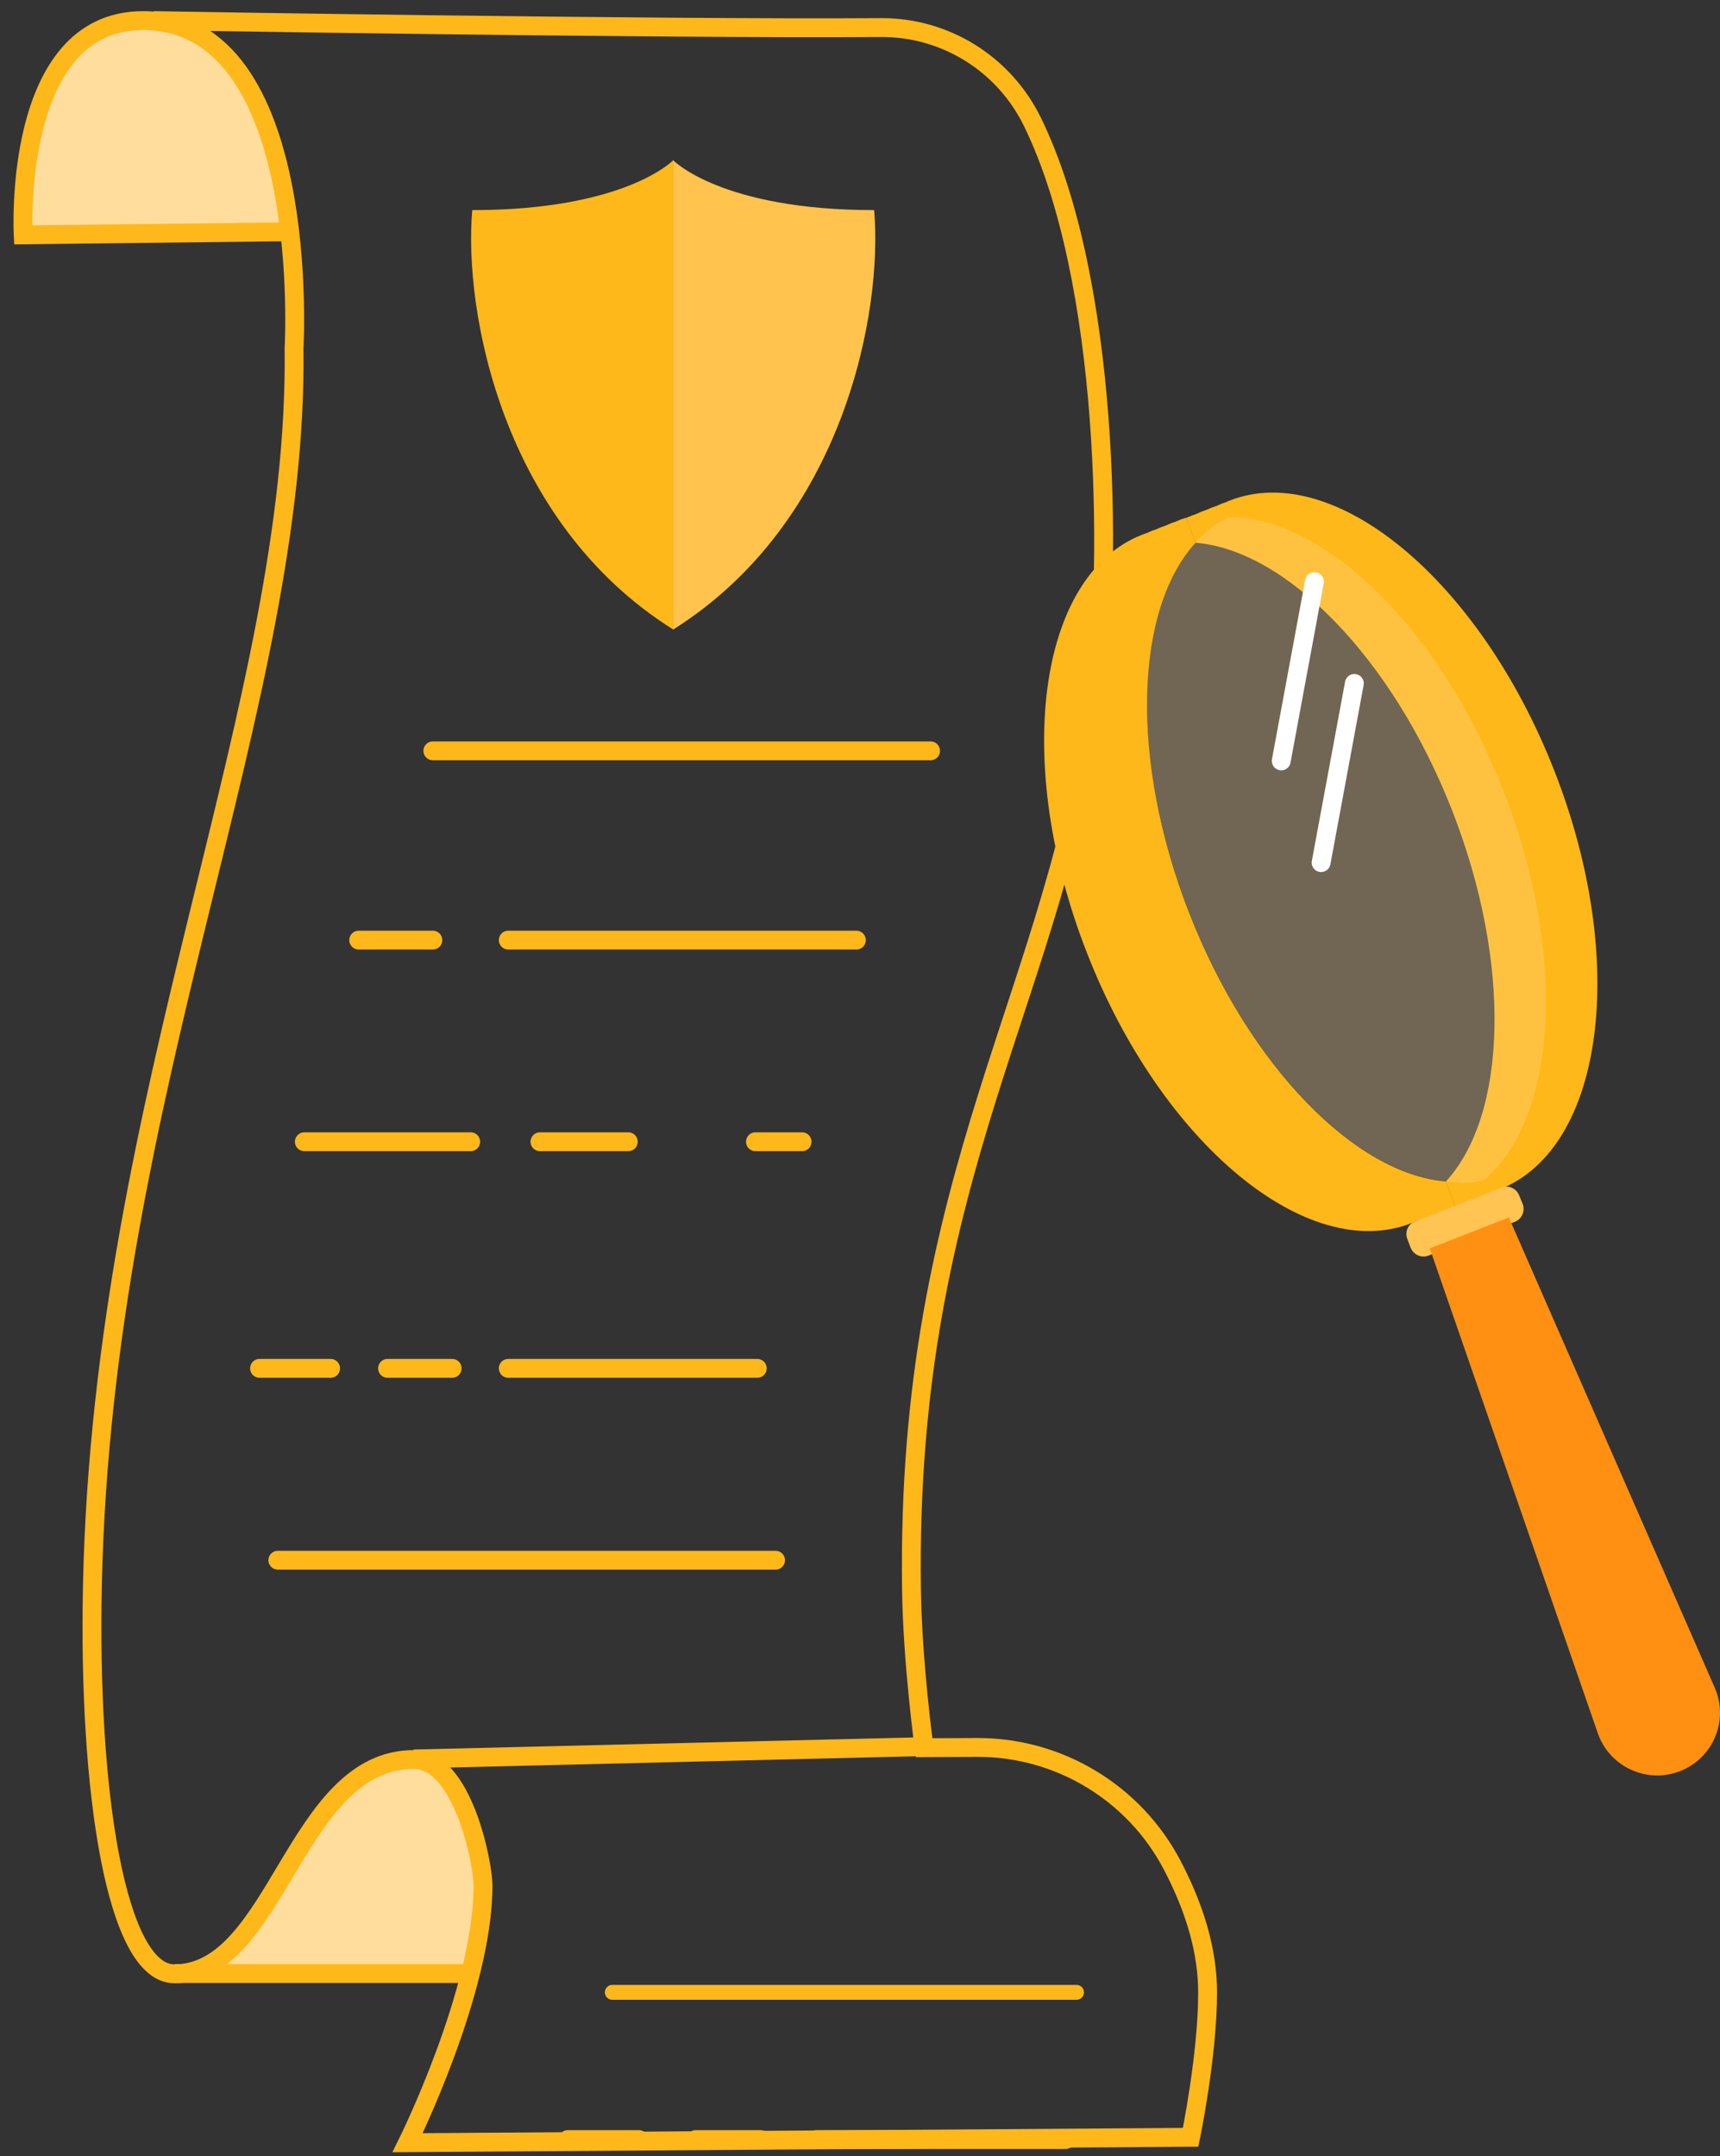 <svg width="75" height="94" viewBox="0 0 75 94" fill="none" xmlns="http://www.w3.org/2000/svg">
<rect x="0" y="0" width="75" height="94" fill="#333333" stroke="none"/>
<path d="M9.174 86.032H20.682L21.322 81.609L19.267 76.737L15.248 77.41L12.868 80.879L9.174 86.032Z" fill="#FFDD9D"/>
<path d="M1.013 10.214L12.644 10.079L11.297 4.231L7.648 0.683L2.933 1.839L1.72 4.713L1.013 10.214Z" fill="#FFDD9D"/>
<path d="M53.621 21.822C53.554 21.844 53.487 21.878 53.408 21.911C53.341 21.934 53.262 21.956 53.195 21.99C53.116 22.024 53.049 22.057 52.982 22.08C52.914 22.102 52.836 22.125 52.768 22.158C52.701 22.181 52.622 22.226 52.555 22.248C52.488 22.271 52.409 22.293 52.342 22.327C52.274 22.36 52.207 22.383 52.139 22.416C52.061 22.45 51.994 22.462 51.926 22.495C51.859 22.518 51.78 22.551 51.713 22.585L52.139 23.663C56.058 23.977 60.706 28.647 63.322 35.337C65.938 42.028 65.713 48.618 63.041 51.514L63.456 52.58C63.524 52.558 63.602 52.535 63.67 52.513C63.737 52.491 63.805 52.457 63.883 52.412C63.951 52.39 64.029 52.367 64.097 52.345C64.175 52.311 64.243 52.277 64.31 52.244C64.377 52.221 64.456 52.199 64.523 52.176C64.591 52.154 64.669 52.12 64.737 52.075C64.804 52.053 64.882 52.03 64.961 52.008C65.028 51.986 65.096 51.952 65.163 51.918C65.242 51.896 65.309 51.873 65.388 51.851C69.946 50.066 71.024 41.882 67.779 33.609C64.534 25.313 58.191 20.037 53.621 21.822Z" fill="#FFB819"/>
<path d="M51.713 22.573L52.14 23.651C49.479 26.547 49.243 33.126 51.859 39.816C54.475 46.507 59.123 51.188 63.042 51.502L63.457 52.569C63.39 52.603 63.322 52.636 63.244 52.67C63.176 52.693 63.098 52.715 63.031 52.737C62.963 52.771 62.896 52.805 62.828 52.827C62.75 52.861 62.682 52.872 62.615 52.895C62.548 52.928 62.48 52.962 62.402 52.995C62.334 53.018 62.256 53.041 62.188 53.063C62.121 53.097 62.054 53.13 61.986 53.153C61.908 53.186 61.84 53.198 61.762 53.22C61.694 53.254 61.627 53.287 61.548 53.321C56.99 55.106 50.636 49.83 47.402 41.556C44.157 33.283 45.235 25.099 49.794 23.314C49.861 23.292 49.94 23.258 50.007 23.236C50.074 23.202 50.142 23.18 50.22 23.146C50.288 23.112 50.366 23.101 50.434 23.067C50.512 23.034 50.58 23 50.647 22.977C50.714 22.955 50.793 22.933 50.86 22.899C50.928 22.865 50.995 22.843 51.074 22.809C51.141 22.775 51.219 22.764 51.287 22.73C51.365 22.697 51.433 22.674 51.5 22.641C51.579 22.618 51.646 22.596 51.713 22.573Z" fill="#FFB819"/>
<g opacity="0.67">
<g opacity="0.67">
<path opacity="0.67" d="M65.546 34.452C68.33 41.547 67.915 48.54 64.827 51.336C64.389 51.729 63.042 51.493 63.042 51.493C59.124 51.178 54.476 46.497 51.86 39.807C49.244 33.116 49.468 26.538 52.141 23.642C52.141 23.642 53.129 22.519 53.825 22.552C57.923 22.71 62.829 27.503 65.546 34.452Z" fill="#FFDD9D"/>
</g>
</g>
<path d="M57.316 25.358L55.868 33.172" stroke="white" stroke-width="0.822" stroke-miterlimit="10" stroke-linecap="round"/>
<path d="M59.056 29.794L57.607 37.606" stroke="white" stroke-width="0.822" stroke-miterlimit="10" stroke-linecap="round"/>
<path d="M66.05 53.266L62.289 54.737C61.986 54.86 61.638 54.703 61.514 54.4L61.368 54.018C61.245 53.704 61.402 53.356 61.705 53.244L65.466 51.773C65.77 51.649 66.118 51.806 66.241 52.11L66.398 52.491C66.511 52.794 66.365 53.143 66.05 53.266Z" fill="#FFC451"/>
<path d="M73.259 77.212C71.833 77.773 70.216 77.043 69.688 75.606L62.346 54.423L65.793 53.076L74.785 73.608C75.38 75.023 74.696 76.65 73.259 77.212Z" fill="#FF9012"/>
<path d="M20.593 9.16C20.211 13.55 21.884 22.766 29.361 27.447V6.982C29.361 6.982 27.273 9.16 20.593 9.16Z" fill="#FFB819"/>
<path d="M38.117 9.16C31.437 9.16 29.349 6.982 29.349 6.982V27.447C36.826 22.755 38.499 13.55 38.117 9.16Z" fill="#FFC34E"/>
<path d="M6.692 0.898C6.692 0.898 28.395 1.269 38.398 1.202C41.216 1.179 43.787 2.784 45.022 5.321C48.401 12.236 48.458 24.506 47.784 30.007C46.178 43.231 39.487 51.033 39.745 69.286C39.79 72.508 40.295 76.19 40.295 76.19L42.575 76.179C46.156 76.156 49.457 78.143 51.118 81.32C52.129 83.251 52.657 85.103 52.657 86.866C52.657 89.616 51.916 93.174 51.916 93.174L17.774 93.41C17.774 93.41 21.063 86.787 21.063 82.196C21.063 81.286 20.199 76.706 18.043 76.706C12.856 76.706 12.104 86.046 7.602 86.046C5.076 86.046 3.829 78.165 4.031 69.016C4.514 47.497 13.024 30.613 12.822 15.178C12.822 15.178 13.653 0.898 6.232 0.898C0.506 0.898 1.011 10.238 1.011 10.238L12.632 10.104" stroke="#FFB819" stroke-width="0.822" stroke-miterlimit="10"/>
<path d="M18.043 76.681L40.295 76.143" stroke="#FFB819" stroke-width="0.822" stroke-miterlimit="10"/>
<path d="M7.613 86.034H20.682" stroke="#FFB819" stroke-width="0.822" stroke-miterlimit="10"/>
<path d="M18.874 32.732H40.576" stroke="#FFB819" stroke-width="0.822" stroke-miterlimit="10" stroke-linecap="round"/>
<path d="M12.115 68.017H33.817" stroke="#FFB819" stroke-width="0.822" stroke-miterlimit="10" stroke-linecap="round"/>
<path d="M22.163 59.653H33.02" stroke="#FFB819" stroke-width="0.822" stroke-miterlimit="10" stroke-linecap="round"/>
<path d="M16.898 59.653H19.716" stroke="#FFB819" stroke-width="0.822" stroke-miterlimit="10" stroke-linecap="round"/>
<path d="M11.317 59.653H14.416" stroke="#FFB819" stroke-width="0.822" stroke-miterlimit="10" stroke-linecap="round"/>
<path d="M35.602 93.274H46.459" stroke="#FFB819" stroke-width="0.822" stroke-miterlimit="10" stroke-linecap="round"/>
<path d="M30.337 93.274H33.155" stroke="#FFB819" stroke-width="0.822" stroke-miterlimit="10" stroke-linecap="round"/>
<path d="M24.757 93.274H27.855" stroke="#FFB819" stroke-width="0.822" stroke-miterlimit="10" stroke-linecap="round"/>
<path d="M32.941 49.774H34.974" stroke="#FFB819" stroke-width="0.822" stroke-miterlimit="10" stroke-linecap="round"/>
<path d="M23.545 49.774H27.396" stroke="#FFB819" stroke-width="0.822" stroke-miterlimit="10" stroke-linecap="round"/>
<path d="M13.271 49.774H17.257H20.524" stroke="#FFB819" stroke-width="0.822" stroke-miterlimit="10" stroke-linecap="round"/>
<path d="M22.163 40.984H37.342" stroke="#FFB819" stroke-width="0.822" stroke-miterlimit="10" stroke-linecap="round"/>
<path d="M15.641 40.984H18.874" stroke="#FFB819" stroke-width="0.822" stroke-miterlimit="10" stroke-linecap="round"/>
<path d="M26.699 86.855H46.942" stroke="#FFB819" stroke-width="0.648" stroke-miterlimit="10" stroke-linecap="round"/>
</svg>
